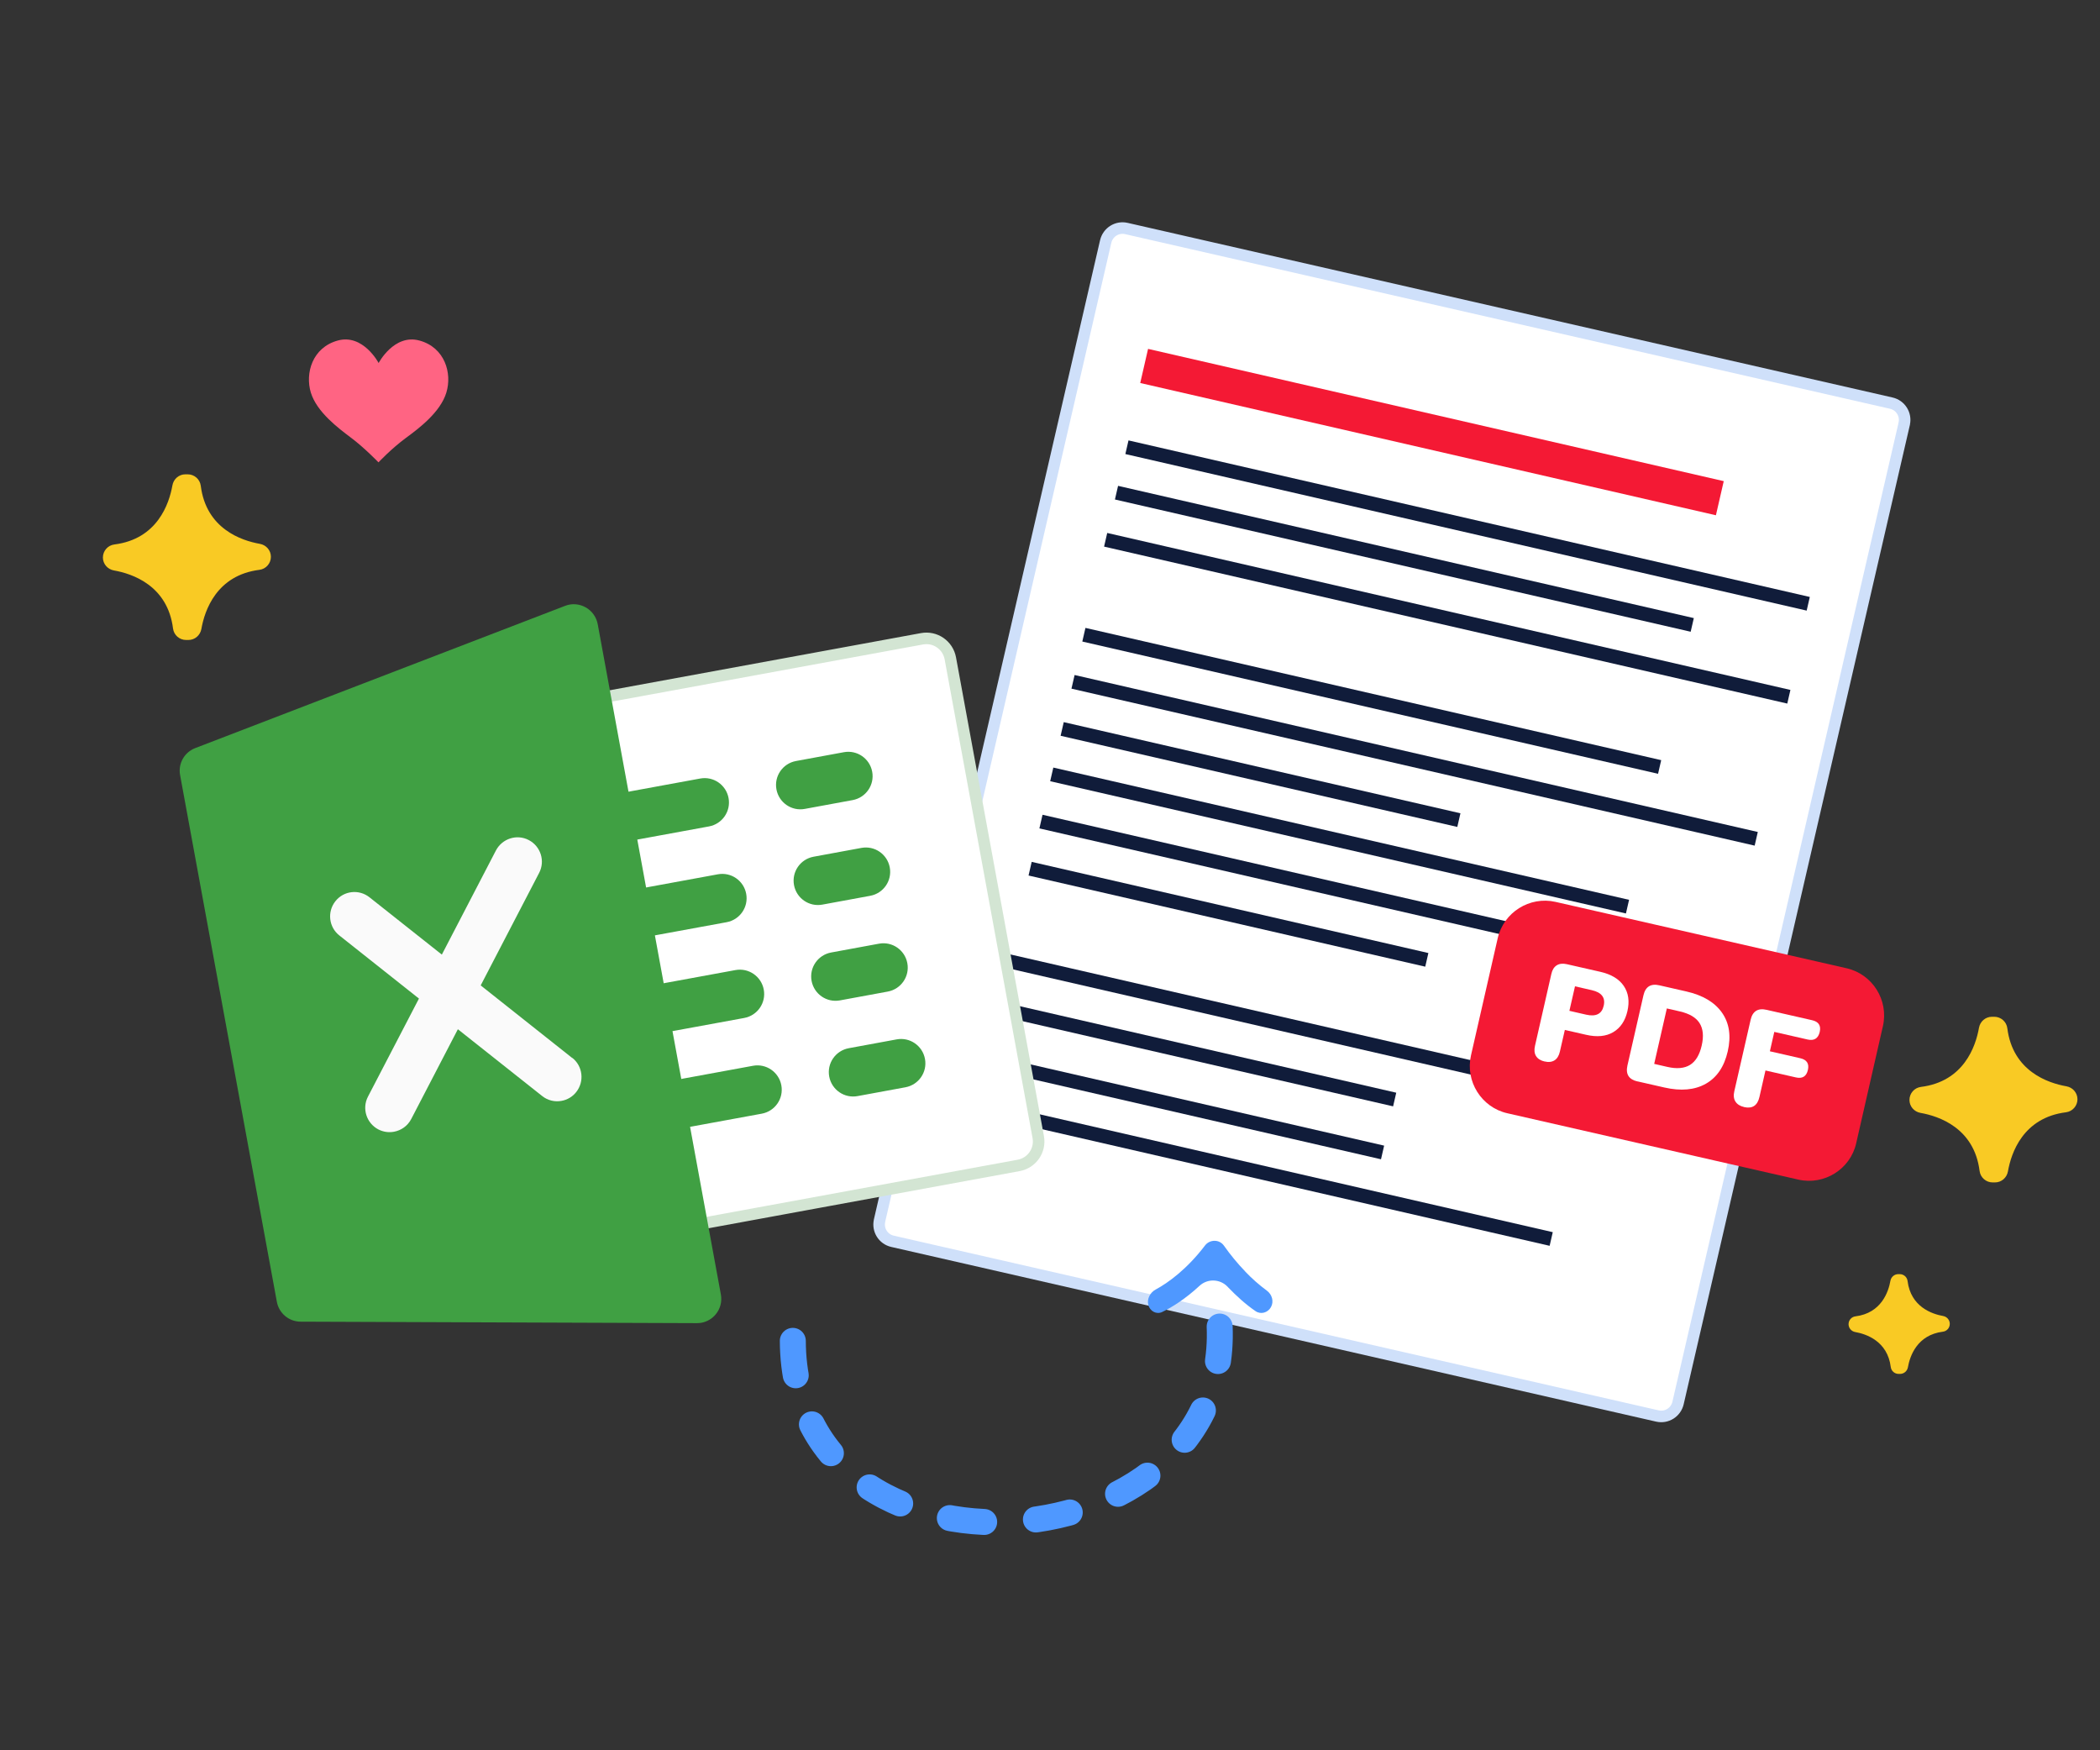 <?xml version="1.0" encoding="UTF-8"?><svg id="a" xmlns="http://www.w3.org/2000/svg" width="300" height="250" viewBox="0 0 300 250"><rect x="0" y="0" width="300" height="250" fill="#333333" stroke="none"/><path d="M157.96,34.49c.31-1.33,1.63-2.16,2.96-1.85l109.26,24.94c1.32.3,2.15,1.61,1.85,2.94,0,0,0,.01,0,.02l-32.31,139.86c-.31,1.33-1.63,2.16-2.96,1.85l-109.26-24.95c-1.32-.3-2.15-1.61-1.85-2.94,0,0,0-.01,0-.02l32.31-139.86Z" fill="#fff" stroke="#cfe0fa" stroke-width="1.65"/><line x1="221.6" y1="176.97" x2="139.35" y2="158.08" fill="none" stroke="#101c3a" stroke-miterlimit="10" stroke-width="2"/><line x1="197.51" y1="164.61" x2="140.84" y2="151.59" fill="none" stroke="#101c3a" stroke-miterlimit="10" stroke-width="2"/><line x1="199.24" y1="157.05" x2="142.58" y2="144.03" fill="none" stroke="#101c3a" stroke-miterlimit="10" stroke-width="2"/><line x1="241.72" y1="159.72" x2="144.12" y2="137.3" fill="none" stroke="#101c3a" stroke-miterlimit="10" stroke-width="2"/><line x1="203.83" y1="137.1" x2="147.16" y2="124.08" fill="none" stroke="#101c3a" stroke-miterlimit="10" stroke-width="2"/><line x1="246.3" y1="139.76" x2="148.71" y2="117.35" fill="none" stroke="#101c3a" stroke-miterlimit="10" stroke-width="2"/><line x1="232.5" y1="129.5" x2="150.25" y2="110.61" fill="none" stroke="#101c3a" stroke-miterlimit="10" stroke-width="2"/><line x1="208.41" y1="117.14" x2="151.74" y2="104.12" fill="none" stroke="#101c3a" stroke-miterlimit="10" stroke-width="2"/><line x1="250.89" y1="119.81" x2="153.29" y2="97.39" fill="none" stroke="#101c3a" stroke-miterlimit="10" stroke-width="2"/><line x1="237.09" y1="109.55" x2="154.84" y2="90.66" fill="none" stroke="#101c3a" stroke-miterlimit="10" stroke-width="2"/><line x1="163.45" y1="52.27" x2="245.69" y2="71.16" fill="none" stroke="#f41934" stroke-miterlimit="10" stroke-width="5"/><line x1="255.55" y1="99.52" x2="157.95" y2="77.1" fill="none" stroke="#101c3a" stroke-miterlimit="10" stroke-width="2"/><line x1="241.75" y1="89.26" x2="159.5" y2="70.37" fill="none" stroke="#101c3a" stroke-miterlimit="10" stroke-width="2"/><line x1="258.32" y1="86.24" x2="160.99" y2="63.88" fill="none" stroke="#101c3a" stroke-miterlimit="10" stroke-width="2"/><path d="M265.17,163.3c-.84,3.7-4.56,6.03-8.26,5.19l-41.58-9.48c-3.7-.84-6.03-4.56-5.19-8.26l3.82-16.74c.84-3.7,4.56-6.03,8.26-5.19l41.58,9.48c3.7.84,6.03,4.56,5.19,8.26l-3.82,16.74Z" fill="#f41934"/><path d="M220.66,151.62c-.57-.13-.98-.39-1.22-.77-.24-.38-.29-.87-.16-1.45l2.34-10.28c.13-.59.39-1,.77-1.24.38-.24.87-.29,1.45-.16l4.79,1.09c1.56.36,2.67,1.03,3.34,2.02.67.99.84,2.19.52,3.59s-1,2.4-2.03,3.01-2.33.73-3.89.37l-3.02-.69-.71,3.1c-.13.58-.39,1-.76,1.24-.38.24-.86.3-1.44.16ZM224.2,144.38l2.4.55c1.4.32,2.24-.11,2.5-1.27.27-1.17-.3-1.91-1.7-2.23l-2.4-.55-.8,3.5Z" fill="#fff"/><path d="M233.94,154.47c-1.25-.28-1.73-1.04-1.45-2.28l2.29-10.03c.28-1.23,1.05-1.71,2.29-1.42l3.82.87c2.38.54,4.08,1.56,5.12,3.05,1.04,1.49,1.31,3.33.81,5.51-.5,2.18-1.54,3.72-3.12,4.62-1.59.9-3.57,1.08-5.94.54l-3.82-.87ZM236.32,151.96l1.87.43c1.36.31,2.45.21,3.25-.29.8-.5,1.36-1.43,1.66-2.76.31-1.34.2-2.41-.31-3.21-.51-.8-1.45-1.35-2.8-1.66l-1.87-.43-1.81,7.93Z" fill="#fff"/><path d="M249.15,158.12c-.57-.13-.98-.39-1.23-.78-.25-.39-.3-.89-.16-1.48l2.33-10.2c.28-1.23,1.05-1.71,2.29-1.42l6.49,1.48c.93.21,1.3.77,1.09,1.68s-.79,1.29-1.72,1.08l-4.77-1.09-.63,2.77,4.34.99c.93.21,1.3.77,1.09,1.68s-.78,1.28-1.72,1.06l-4.34-.99-.86,3.78c-.28,1.23-1.01,1.71-2.19,1.45Z" fill="#fff"/><path d="M113.26,191.52c.14,38.63,68.73,32.36,60.28-7.49" fill="none" stroke="#4f98ff" stroke-dasharray="4.94 7.41" stroke-linecap="round" stroke-linejoin="round" stroke-width="3.71"/><path d="M177.88,181.61c.95,1,1.98,1.91,3.09,2.73.75.54,1.05,1.56.59,2.37-.44.79-1.44,1.08-2.19.57-1.44-.98-2.77-2.21-3.9-3.38l-.13-.14c-1.08-1.1-2.84-1.15-3.97-.11-2.01,1.86-3.91,3.06-5.35,3.75-.82.39-1.73-.12-1.97-.99s.26-1.81,1.06-2.23c1.73-.93,4.43-2.86,7.04-6.29.33-.43.84-.67,1.38-.66.53,0,1.03.27,1.33.71.92,1.3,1.93,2.53,3.03,3.67" fill="#4f98ff" fill-rule="evenodd"/><path d="M145.53,166.46l-47.86,8.79c-1.89.35-3.7-.9-4.05-2.79s-12.22-66.49-12.56-68.38c-.35-1.89.9-3.7,2.79-4.05l47.86-8.79c1.89-.35,3.7.9,4.05,2.79l12.56,68.38c.35,1.89-.9,3.7-2.79,4.05Z" fill="#fff" stroke="#d3e5d3" stroke-width="1.65"/><path d="M101.29,118.04l-13.68,2.51c-1.89.35-3.7-.9-4.05-2.79-.35-1.89.9-3.7,2.79-4.05l13.68-2.51c1.89-.35,3.7.9,4.05,2.79s-.9,3.7-2.79,4.05Z" fill="#40a043"/><path d="M103.81,131.72l-13.68,2.51c-1.89.35-3.7-.9-4.05-2.79-.35-1.89.9-3.7,2.79-4.05l13.68-2.51c1.89-.35,3.7.9,4.05,2.79.35,1.89-.9,3.7-2.79,4.05Z" fill="#40a043"/><path d="M106.32,145.4l-13.68,2.51c-1.89.35-3.7-.9-4.05-2.79-.35-1.89.9-3.7,2.79-4.05l13.68-2.51c1.89-.35,3.7.9,4.05,2.79.35,1.89-.9,3.7-2.79,4.05Z" fill="#40a043"/><path d="M108.83,159.07l-13.68,2.51c-1.89.35-3.7-.9-4.05-2.79-.35-1.89.9-3.7,2.79-4.05l13.68-2.51c1.89-.35,3.7.9,4.05,2.79.35,1.89-.9,3.7-2.79,4.05Z" fill="#40a043"/><path d="M121.81,114.28l-6.84,1.26c-1.89.35-3.7-.9-4.05-2.79s.9-3.7,2.79-4.05l6.84-1.26c1.89-.35,3.7.9,4.05,2.79.35,1.89-.9,3.7-2.79,4.05Z" fill="#40a043"/><path d="M124.32,127.95l-6.84,1.26c-1.89.35-3.7-.9-4.05-2.79-.35-1.89.9-3.7,2.79-4.05l6.84-1.26c1.89-.35,3.7.9,4.05,2.79s-.9,3.7-2.79,4.05Z" fill="#40a043"/><path d="M126.83,141.63l-6.84,1.26c-1.89.35-3.7-.9-4.05-2.79-.35-1.89.9-3.7,2.79-4.05l6.84-1.26c1.89-.35,3.7.9,4.05,2.79s-.9,3.7-2.79,4.05Z" fill="#40a043"/><path d="M129.35,155.3l-6.84,1.26c-1.89.35-3.7-.9-4.05-2.79-.35-1.89.9-3.7,2.79-4.05l6.84-1.26c1.89-.35,3.7.9,4.05,2.79.35,1.89-.9,3.7-2.79,4.05Z" fill="#40a043"/><path d="M83.66,86.75c-.9-.51-2-.59-2.94-.21l-52.82,20.31c-1.57.6-2.48,2.22-2.17,3.87l13.82,75.22c.3,1.64,1.73,2.84,3.41,2.84l56.59.21c.21,0,.43-.02.64-.05.79-.15,1.52-.56,2.04-1.19.67-.79.94-1.85.75-2.86l-17.59-95.73c-.19-1.02-.82-1.9-1.72-2.41Z" fill="#40a043"/><path d="M81.75,151.12l-13.08-10.37,8.35-16.07c.89-1.7.22-3.8-1.48-4.69-1.7-.89-3.79-.22-4.69,1.48l-7.73,14.88-10.33-8.18c-1.52-1.21-3.7-.94-4.88.56-1.19,1.51-.94,3.69.56,4.88l11.38,9.02-7.28,14c-.89,1.7-.22,3.8,1.48,4.69.72.37,1.51.47,2.24.33,1.02-.19,1.94-.82,2.46-1.82l6.66-12.82,12.03,9.53c.82.66,1.84.88,2.79.7.8-.15,1.55-.57,2.09-1.26,1.19-1.51.94-3.69-.56-4.88Z" fill="#fafafa"/><path d="M16.28,81.48c2.62.46,7.67,2.15,8.44,8.3.12.93.92,1.63,1.86,1.63h.34c.92,0,1.69-.67,1.85-1.58.46-2.62,2.15-7.67,8.3-8.44.93-.12,1.63-.92,1.63-1.86h0c0-.92-.67-1.69-1.58-1.85-2.62-.46-7.67-2.15-8.44-8.3-.12-.93-.92-1.63-1.86-1.63h-.34c-.92,0-1.69.67-1.85,1.58-.46,2.62-2.15,7.67-8.3,8.44-.93.12-1.63.92-1.63,1.86h0c0,.92.67,1.69,1.58,1.85Z" fill="#f9ca24"/><path d="M274.36,158.96c2.62.46,7.67,2.15,8.44,8.3.12.93.92,1.63,1.86,1.63h.34c.92,0,1.69-.67,1.85-1.58.46-2.62,2.15-7.67,8.3-8.44.93-.12,1.63-.92,1.63-1.86h0c0-.92-.67-1.69-1.58-1.85-2.62-.46-7.67-2.15-8.44-8.3-.12-.93-.92-1.63-1.86-1.63h-.34c-.92,0-1.69.67-1.85,1.58-.46,2.62-2.15,7.67-8.3,8.44-.93.12-1.63.92-1.63,1.86h0c0,.92.67,1.69,1.58,1.85Z" fill="#f9ca24"/><path d="M265.03,190.26c1.58.28,4.62,1.3,5.08,5,.07.56.55.98,1.12.98h.21c.55,0,1.02-.4,1.12-.95.28-1.58,1.3-4.62,5-5.08.56-.07.98-.55.98-1.12h0c0-.55-.4-1.02-.95-1.12-1.58-.28-4.62-1.3-5.08-5-.07-.56-.55-.98-1.12-.98h-.21c-.55,0-1.02.4-1.12.95-.28,1.58-1.3,4.62-5,5.08-.56.07-.98.55-.98,1.12h0c0,.55.4,1.02.95,1.12Z" fill="#f9ca24"/><path d="M63.76,56.09c-.85,2.78-3.89,5.08-5.76,6.45-2.13,1.57-3.93,3.5-3.93,3.5,0,0-2.05-2.12-3.9-3.5-1.85-1.39-4.9-3.68-5.76-6.45-.85-2.78.21-6.45,3.84-7.45,3.63-1,5.84,3.21,5.84,3.21,0,0,2.2-4.2,5.83-3.21,3.63.99,4.7,4.67,3.84,7.45Z" fill="#ff6483"/></svg>